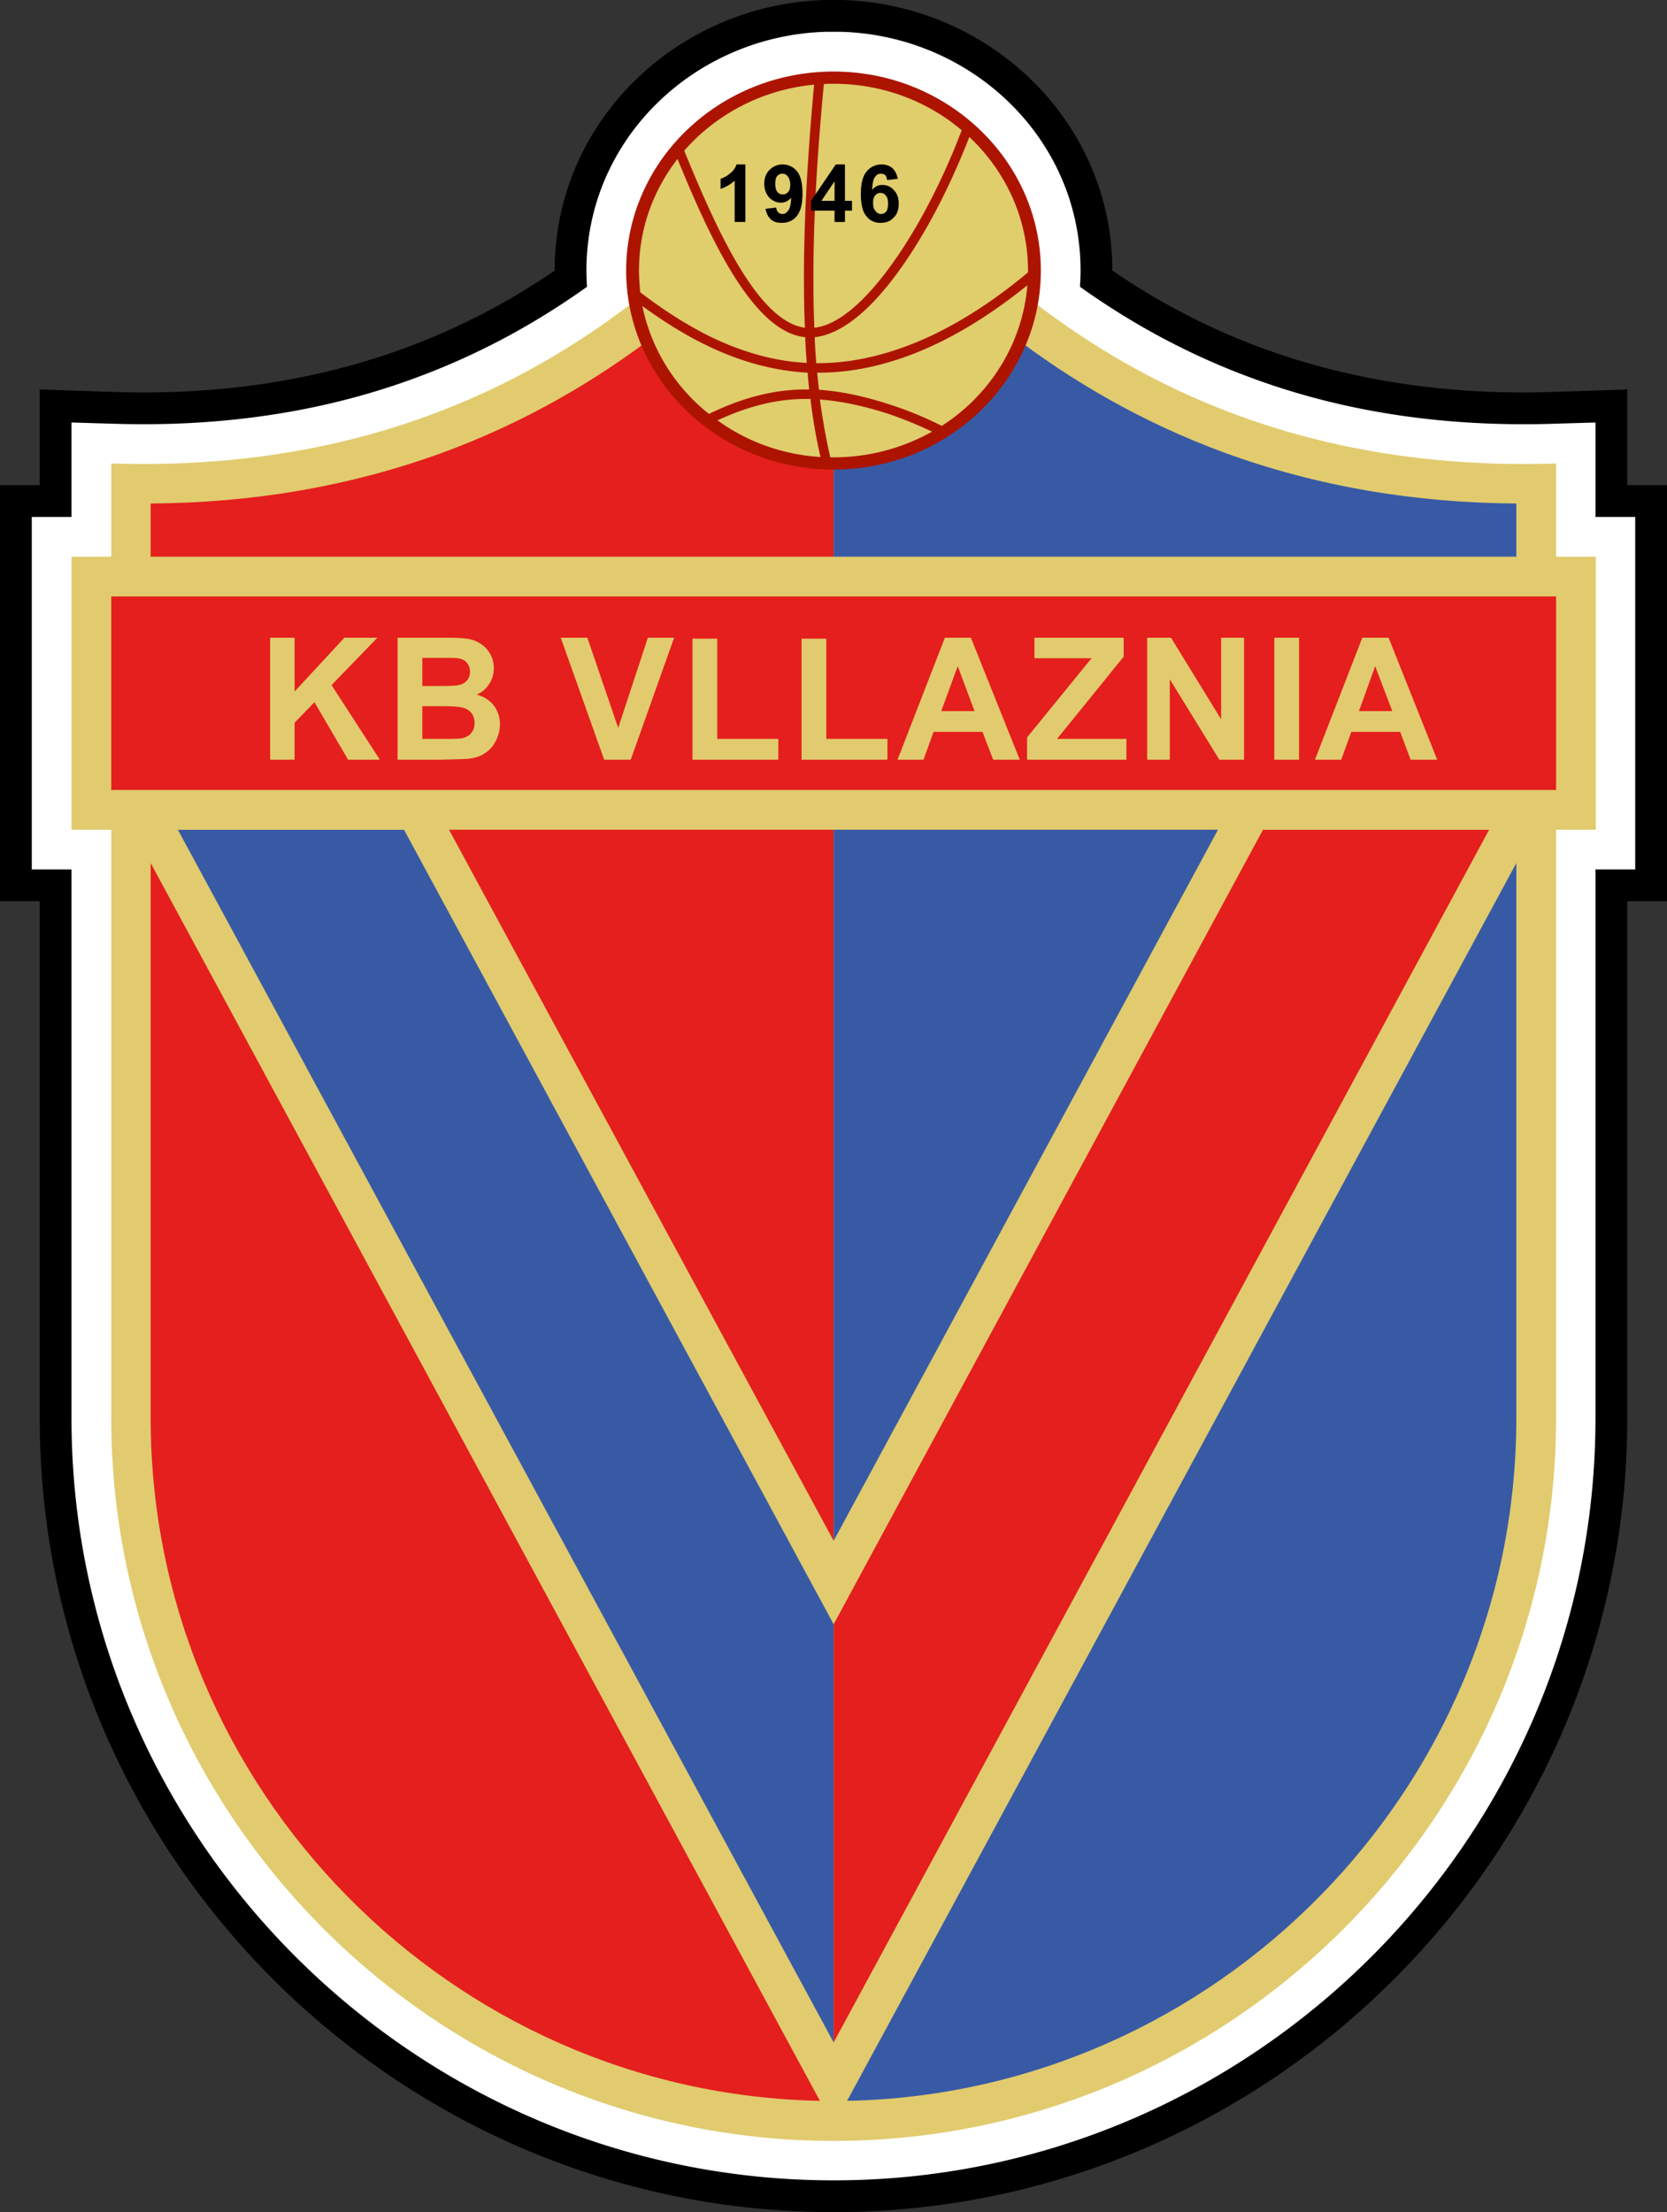<svg xmlns="http://www.w3.org/2000/svg" xml:space="preserve" width="275" height="364.783"><rect width="100%" height="100%" fill="#333333" stroke="none"/><path fill-rule="evenodd" d="M91.499 44.615C91.499 19.964 111.815.706 136.114 0h2.772c24.299.706 44.615 19.964 44.615 44.615a111.9 111.9 0 0 0 24.752 12.804c15.426 5.646 31.659 7.764 48.044 7.209l12.148-.404v15.78H275v68.611h-6.555v85.247c0 72.04-58.881 130.921-130.921 130.921-72.089 0-130.97-58.881-130.97-130.921v-85.247H0V80.004h6.555v-15.78l12.148.404c16.384.555 32.616-1.563 48.043-7.209a112 112 0 0 0 24.753-12.804" clip-rule="evenodd"/><path fill="#FFF" fill-rule="evenodd" d="M96.843 47.287a46 46 0 0 1-.101-2.671c0-21.879 18.097-38.768 39.523-39.372h2.469c21.427.604 39.523 17.493 39.523 39.372 0 .908-.05 1.815-.101 2.671 8.621 6.151 17.998 11.242 28.281 15.023 16.082 5.949 32.971 8.117 50.01 7.562l6.754-.201v15.578h6.555v58.125h-6.555v90.489c0 69.115-56.563 125.678-125.678 125.678-69.165 0-125.729-56.563-125.729-125.678v-90.489H5.243V85.248h6.553V69.67l6.756.201c17.04.555 33.928-1.612 50.01-7.562 10.283-3.781 19.66-8.871 28.281-15.022" clip-rule="evenodd"/><path fill="#E1CB6E" fill-rule="evenodd" d="M18.351 76.425c47.84 1.563 87.919-17.694 119.174-61.603C168.73 58.731 208.808 77.988 256.7 76.425v157.438c0 65.536-53.64 119.175-119.176 119.175-65.586 0-119.174-53.639-119.174-119.175z" clip-rule="evenodd"/><path fill="#E41F1D" fill-rule="evenodd" d="M24.853 83.029v47.237h45.674l66.997 123.812V25.761c-16.989 21.778-38.111 39.17-64.426 48.85-15.577 5.696-31.76 8.317-48.245 8.418m0 59.284v91.549c0 61.15 49.506 111.359 110.403 112.57z" clip-rule="evenodd"/><path fill="#385AA5" fill-rule="evenodd" d="M250.146 83.029v47.237h-45.673l-66.948 123.812V25.761c16.94 21.778 38.063 39.17 64.378 48.85 15.576 5.696 31.759 8.317 48.243 8.418m0 59.284v91.549c0 61.15-49.504 111.359-110.401 112.57zM137.524 336.804 29.341 136.819h37.305l70.878 131.021z" clip-rule="evenodd"/><path fill="#E41F1D" fill-rule="evenodd" d="m137.524 336.804 108.135-199.985h-37.305l-70.83 131.021z" clip-rule="evenodd"/><path fill="#AC1400" fill-rule="evenodd" d="M137.524 77.434c18.806 0 34.181-14.721 34.181-32.819s-15.375-32.818-34.181-32.818c-18.854 0-34.229 14.72-34.229 32.818s15.375 32.819 34.229 32.819" clip-rule="evenodd"/><path fill="#E1CB6E" fill-rule="evenodd" d="M11.796 91.801h251.457v45.018H11.796z" clip-rule="evenodd"/><path fill="#E41F1D" fill-rule="evenodd" d="M18.351 98.355h238.35v31.911H18.351z" clip-rule="evenodd"/><path fill="#E0CD6B" fill-rule="evenodd" d="M137.524 13.813c8.067 0 15.478 2.874 21.124 7.663-3.126 8.268-7.461 16.687-12.1 22.887-4.083 5.495-8.368 9.276-12.199 9.68a137 137 0 0 1-.151-6.503c-.102-10.586.604-21.98 1.712-33.675.506-.052 1.06-.052 1.614-.052m22.383 8.772c5.95 5.596 9.681 13.409 9.681 22.03v.302c-5.243 4.386-10.486 7.814-15.729 10.334-6.502 3.075-12.956 4.688-19.207 4.638-.101-1.412-.202-2.823-.252-4.286 4.385-.453 9.075-4.436 13.41-10.284 4.636-6.198 8.922-14.517 12.097-22.734m9.58 24.45c-.808 9.68-6.202 18.098-14.116 23.19-2.52-1.26-5.344-2.471-8.317-3.428-3.934-1.311-8.067-2.268-11.949-2.52a426 426 0 0 1-.302-2.823c6.452.05 13.107-1.613 19.763-4.79 4.939-2.37 9.93-5.596 14.921-9.629m-15.729 24.148a33.26 33.26 0 0 1-16.233 4.234h-.554c-.705-3.024-1.261-6.2-1.714-9.528 3.73.253 7.612 1.16 11.342 2.37a66 66 0 0 1 7.159 2.924m-18.401 4.183c-6.352-.403-12.199-2.57-16.989-6.049 4.234-1.966 9.125-3.529 14.519-3.529h.806c.403 3.328.959 6.554 1.664 9.578m-18.401-7.107c-5.596-4.437-9.528-10.688-10.988-17.796 3.527 2.571 7.056 4.789 10.636 6.503 5.495 2.672 11.041 4.184 16.636 4.487.05.908.151 1.815.252 2.772h-.604c-5.999 0-11.394 1.815-15.932 4.034m-11.343-20.065c-.101-1.159-.202-2.369-.202-3.579 0-6.907 2.369-13.258 6.353-18.4 5.292 12.906 12.4 28.533 21.072 29.39.05 1.462.151 2.874.252 4.235-5.294-.252-10.587-1.765-15.829-4.286-3.883-1.915-7.764-4.385-11.646-7.36m7.26-23.34c5.243-6 12.855-10.083 21.426-10.89-1.06 11.646-1.765 23.039-1.664 33.575q0 3.327.151 6.503c-7.864-1.008-14.77-16.636-19.913-29.188" clip-rule="evenodd"/><path d="M122.957 36.6h-1.765v-6.806c-.656.605-1.462 1.059-2.32 1.361v-1.663a4.7 4.7 0 0 0 1.513-.857 3 3 0 0 0 1.11-1.513h1.462zm3.325-2.168 1.765-.202c.05.353.151.604.353.807.153.151.405.252.707.252.353 0 .655-.201.906-.555.302-.302.455-1.059.505-2.117-.455.503-1.009.807-1.714.807-.707 0-1.362-.303-1.916-.857-.505-.605-.808-1.311-.808-2.269s.302-1.713.858-2.269c.604-.605 1.31-.907 2.167-.907.957 0 1.764.404 2.369 1.109.604.756.909 1.966.909 3.68s-.304 2.974-.959 3.73c-.604.756-1.462 1.109-2.47 1.109-.757 0-1.311-.151-1.765-.554-.452-.403-.755-1.008-.907-1.764m4.083-3.982c0-.555-.151-1.008-.403-1.362q-.378-.453-.906-.453c-.353 0-.606.151-.858.403-.201.252-.302.706-.302 1.26 0 .605.101 1.059.353 1.361.251.302.505.403.908.403.302 0 .604-.101.856-.403.252-.251.352-.655.352-1.209m7.31 6.15v-1.865h-3.881v-1.614l4.083-5.999h1.513v5.999h1.16v1.614h-1.16V36.6zm0-3.479v-3.226l-2.167 3.226zm10.436-3.629-1.765.202c-.05-.354-.15-.656-.302-.807a1.2 1.2 0 0 0-.705-.252c-.405 0-.707.151-.959.504-.302.353-.453 1.058-.504 2.168.454-.555 1.008-.807 1.664-.807.756 0 1.412.252 1.916.857.554.554.806 1.311.806 2.218 0 .958-.252 1.764-.856 2.318-.556.605-1.261.857-2.167.857-.959 0-1.715-.353-2.32-1.109q-.907-1.059-.907-3.63c0-1.714.303-2.974.957-3.73.606-.755 1.463-1.159 2.472-1.159.705 0 1.31.202 1.765.605.452.403.754 1.008.905 1.765m-4.083 3.932c0 .604.101 1.059.403 1.361.252.354.554.504.908.504.353 0 .604-.151.856-.404.201-.252.302-.705.302-1.31s-.101-1.059-.353-1.311c-.252-.303-.504-.454-.906-.454-.354 0-.606.151-.858.403-.251.304-.352.706-.352 1.211"/><path fill="#E1CB6E" d="M44.565 125.274V105.16h4.033v8.872l8.217-8.872h5.444l-7.562 7.813 7.966 12.301H57.42l-5.545-9.478-3.277 3.378v6.1zm21.021-20.114h8.065c1.614 0 2.774.05 3.58.202.757.101 1.462.404 2.067.807.656.404 1.16.958 1.563 1.664s.604 1.512.604 2.369c0 .907-.252 1.815-.756 2.571-.503.807-1.16 1.361-2.066 1.765 1.261.353 2.167.958 2.822 1.814s1.009 1.916 1.009 3.075c0 .907-.202 1.765-.655 2.672a5.06 5.06 0 0 1-1.765 2.067c-.707.504-1.613.807-2.723.958-.655.051-2.268.101-4.889.151h-6.857zm4.083 3.328v4.637h2.673c1.562 0 2.571-.05 2.923-.101.707-.051 1.261-.302 1.664-.706s.604-.907.604-1.563c0-.605-.202-1.109-.554-1.513-.302-.353-.806-.604-1.513-.705-.403-.05-1.563-.05-3.479-.05h-2.318zm0 7.965v5.394h3.781c1.462 0 2.369-.05 2.773-.101.604-.152 1.108-.404 1.46-.807.405-.454.606-1.008.606-1.714 0-.605-.151-1.109-.454-1.563-.304-.403-.707-.706-1.261-.907q-.832-.302-3.63-.302zm29.996 8.821-7.159-20.114h4.387l5.09 14.872 4.891-14.872h4.335l-7.159 20.114zm14.569 0v-19.963h4.083v16.535h10.082v3.428zm17.996 0v-19.963h4.085v16.535h10.082v3.428zm35.997 0h-4.387l-1.763-4.588h-8.067l-1.664 4.588h-4.284l7.813-20.114h4.286zm-7.461-8.015-2.773-7.411-2.722 7.411zm8.67 8.015v-3.68l10.638-13.056h-9.428v-3.378h14.721v3.125l-10.99 13.561h11.443v3.428zm19.812 0V105.16h3.932l8.268 13.46v-13.46h3.78v20.114h-4.083l-8.166-13.258v13.258zm20.972 0V105.16h4.083v20.114zm26.869 0h-4.386l-1.714-4.588h-8.065l-1.664 4.588h-4.335l7.813-20.114h4.335zm-7.411-8.015-2.822-7.411-2.671 7.411z"/></svg>